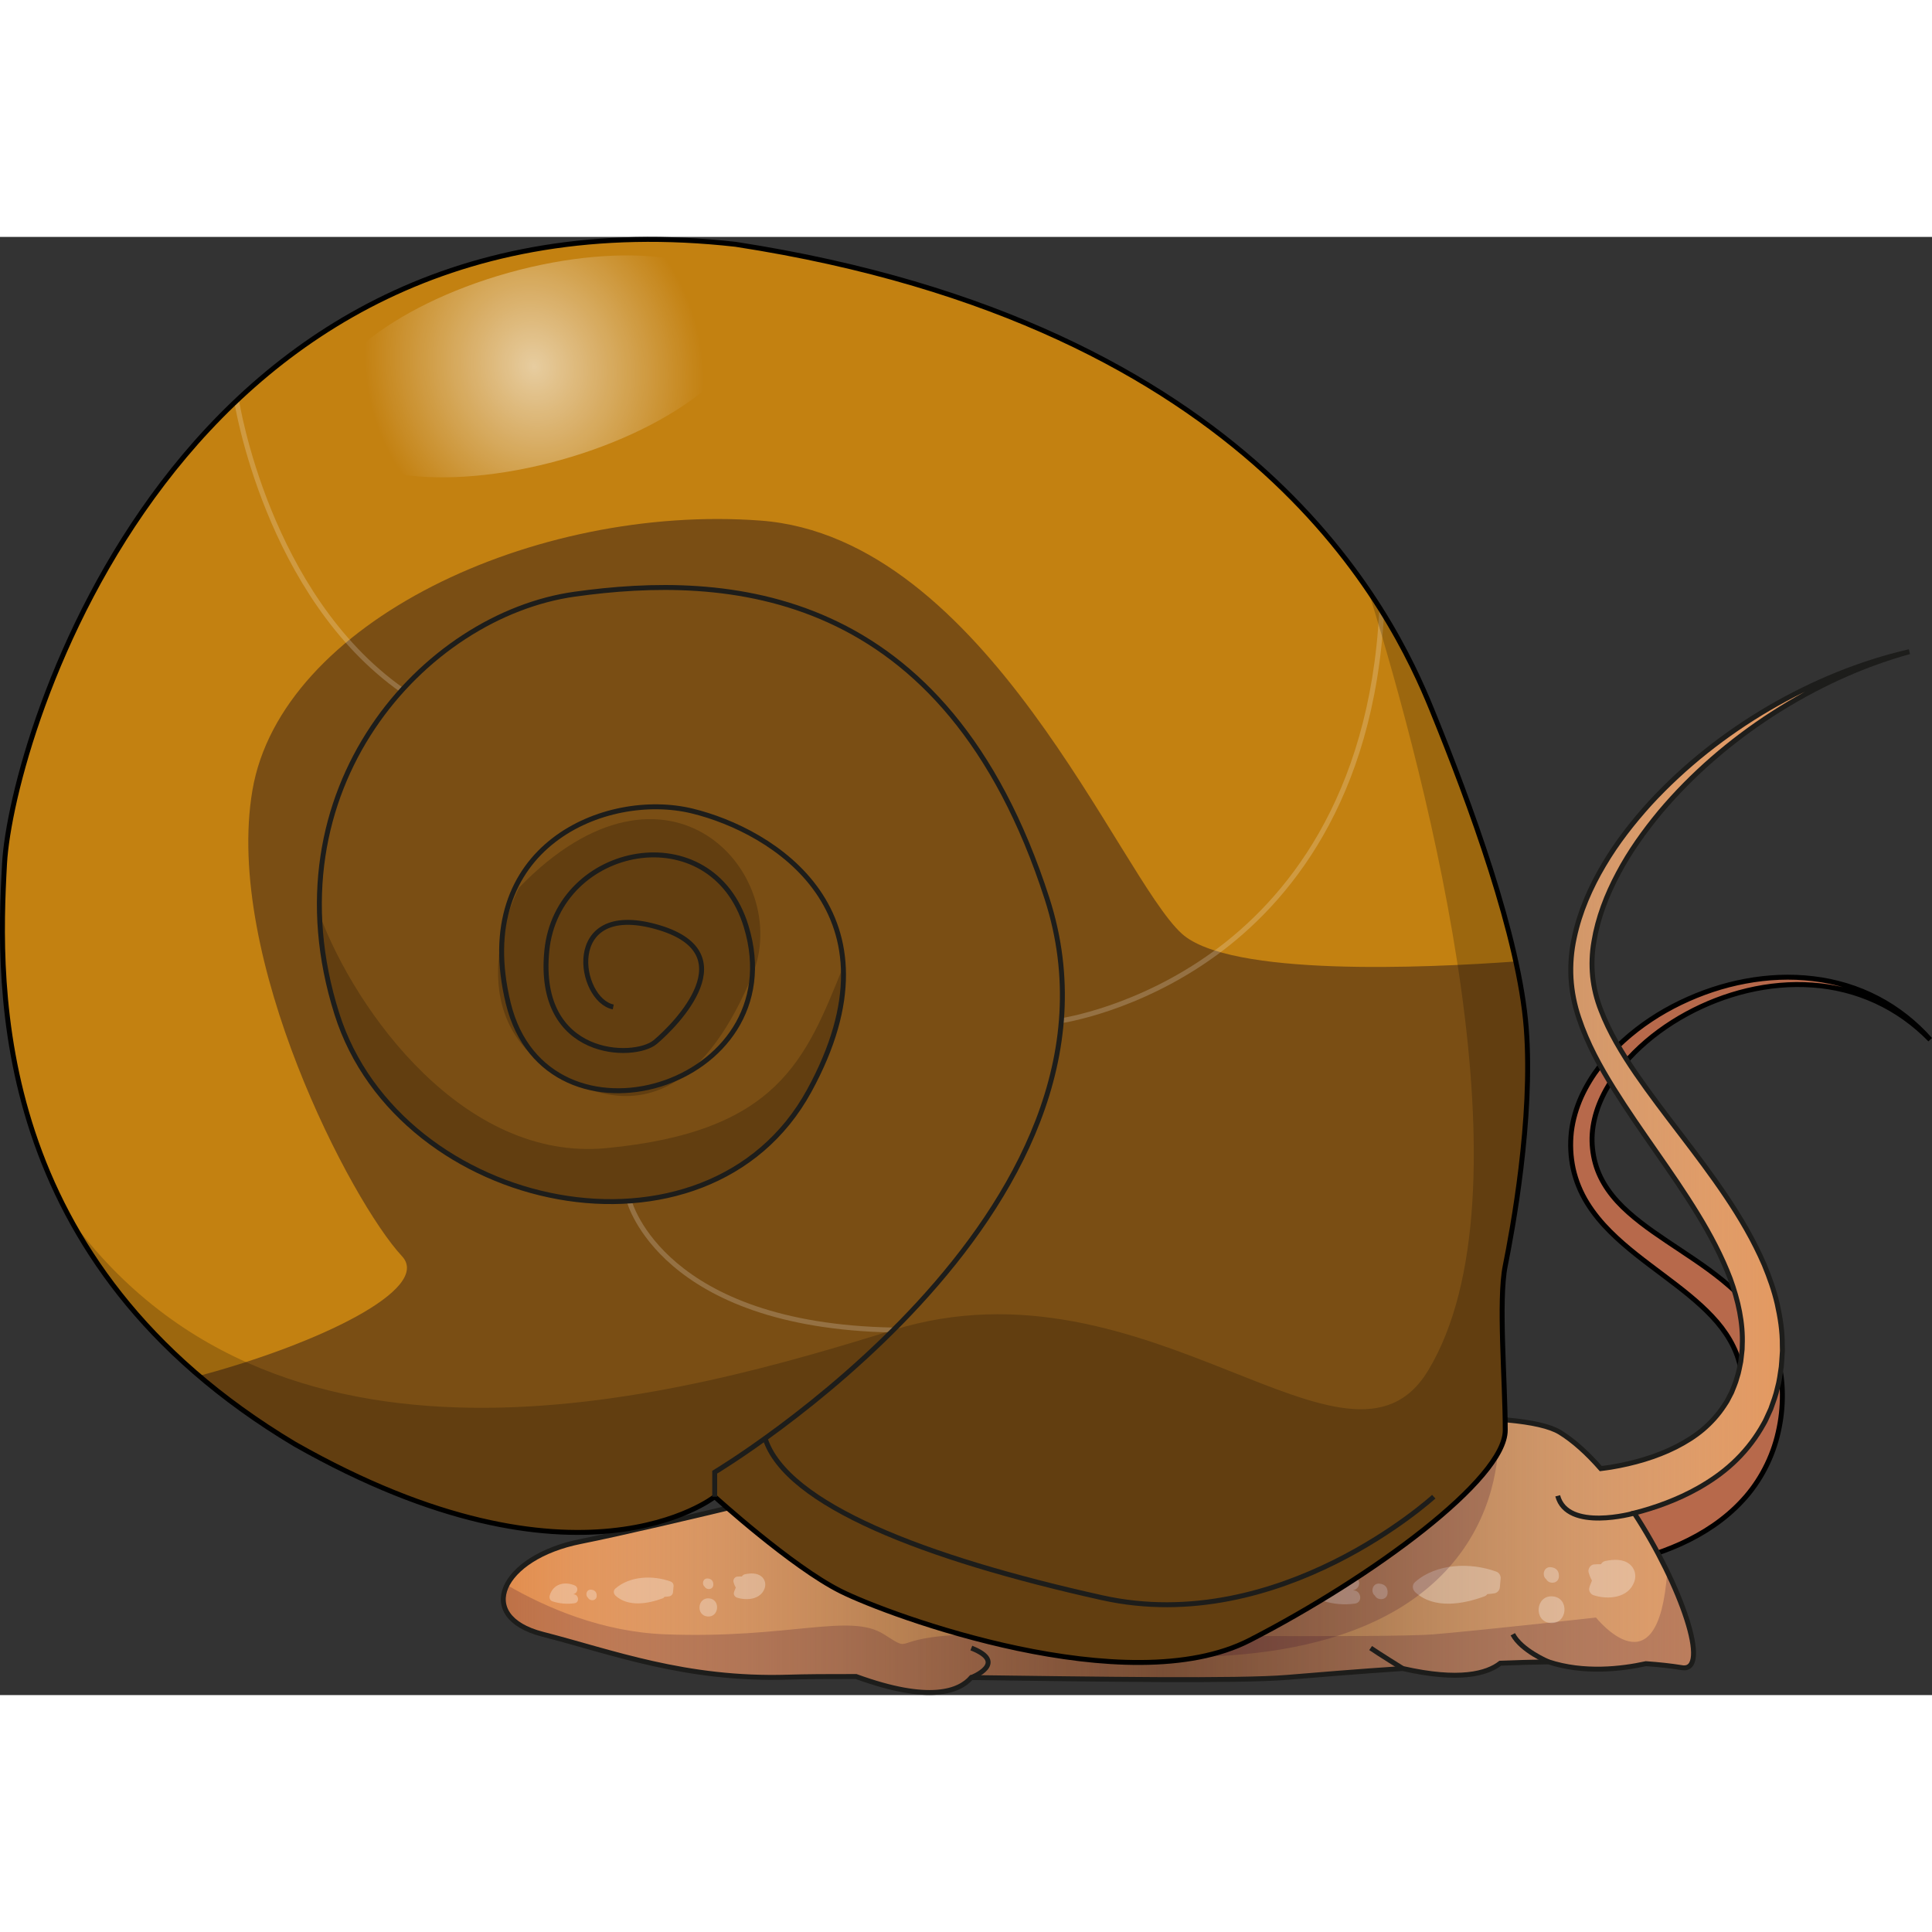 <?xml version="1.0" encoding="utf-8"?>
<!-- Created by: Science Figures, www.sciencefigures.org, Generator: Science Figures Editor -->
<svg version="1.1" id="Layer_1" xmlns="http://www.w3.org/2000/svg" xmlns:xlink="http://www.w3.org/1999/xlink" 
	 width="800px" height="800px" viewBox="0 0 391.1 295.18" enable-background="new 0 0 391.1 295.18" xml:space="preserve">
<rect x="0" y="0" width="391.1" height="295.18" fill="#333333" stroke="none"/>
<g>
	<g>
		<path fill="#B7694B" stroke="#000000" stroke-miterlimit="10" d="M312.07,259.34c0.35,0.03,0.94,0.05,1.42,0.06l1.55,0.02
			c1.04,0,2.09-0.03,3.14-0.08c2.1-0.1,4.2-0.29,6.27-0.58c4.14-0.58,8.2-1.55,11.93-3.04c3.73-1.49,7.14-3.52,9.81-6.17
			c2.68-2.64,4.58-5.93,5.59-9.64c0.51-1.84,0.83-3.83,0.93-5.76c0.11-1.93-0.04-3.82-0.45-5.63c-0.82-3.64-2.85-6.99-5.68-9.98
			c-2.82-3.01-6.3-5.67-9.89-8.37c-3.59-2.71-7.36-5.44-10.77-8.85c-1.7-1.7-3.29-3.6-4.61-5.73c-1.32-2.13-2.31-4.51-2.85-6.98
			c-0.53-2.48-0.64-4.98-0.36-7.47c0.3-2.48,1.02-4.87,2.01-7.08c2.02-4.43,5.06-8.19,8.53-11.33c3.48-3.15,7.4-5.72,11.57-7.73
			c4.17-2.01,8.58-3.49,13.11-4.33c4.52-0.85,9.17-1.06,13.73-0.51c4.56,0.53,9.01,1.88,13.04,3.99c4.04,2.1,7.65,4.98,10.64,8.35
			c-3.15-3.23-6.86-5.9-10.93-7.77c-4.06-1.88-8.45-2.98-12.88-3.28c-8.88-0.64-17.8,1.66-25.52,5.86
			c-3.86,2.11-7.44,4.71-10.52,7.78c-3.07,3.06-5.63,6.62-7.17,10.5c-0.76,1.94-1.25,3.95-1.39,5.97c-0.14,2,0.09,4.06,0.62,5.97
			c1.06,3.85,3.55,7.13,6.7,9.92c3.14,2.81,6.85,5.21,10.61,7.72c3.77,2.51,7.67,5.12,11.25,8.5c1.78,1.69,3.47,3.6,4.89,5.76
			c1.43,2.15,2.58,4.58,3.32,7.12c0.74,2.54,1.09,5.19,1.1,7.77c0.02,2.59-0.26,5.1-0.84,7.64c-1.12,5.05-3.65,9.99-7.24,13.84
			c-3.58,3.89-7.99,6.73-12.54,8.79c-4.57,2.06-9.31,3.4-14.07,4.28c-2.38,0.44-4.77,0.77-7.18,0.99c-1.2,0.11-2.41,0.19-3.62,0.25
			l-1.83,0.06c-0.64,0.01-1.19,0.02-1.96,0l-0.02,0c-2.99-0.08-5.34-2.57-5.26-5.56c0.08-2.99,2.57-5.34,5.56-5.26
			C311.88,259.33,311.99,259.34,312.07,259.34z"/>
		<g>
			<path fill="#E28D4D" d="M359.76,215.97c-0.63-2.74-1.57-5.35-2.61-7.88c-2.16-5.01-4.88-9.61-7.8-13.95
				c-5.85-8.69-12.5-16.49-18.17-24.74c-2.82-4.12-5.39-8.38-7.1-12.86c-0.88-2.23-1.44-4.54-1.68-6.84
				c-0.22-2.31-0.15-4.72,0.27-7.09c0.78-4.76,2.57-9.42,4.91-13.79c2.32-4.4,5.26-8.5,8.46-12.37c6.48-7.7,14.24-14.39,22.77-19.9
				c8.53-5.49,17.86-9.86,27.71-12.59c-9.96,2.3-19.54,6.26-28.42,11.44c-8.87,5.2-17.06,11.64-24.09,19.27
				c-3.48,3.85-6.71,7.96-9.37,12.49c-2.67,4.51-4.84,9.42-5.96,14.71c-0.58,2.64-0.81,5.38-0.66,8.16
				c0.16,2.78,0.72,5.52,1.59,8.08c1.71,5.16,4.29,9.82,7.04,14.25c5.52,8.85,11.82,16.92,17.01,25.44c2.6,4.24,4.89,8.6,6.59,13.06
				c1.63,4.46,2.64,9.04,2.44,13.49l-0.02,0.83l-0.09,0.83c-0.07,0.55-0.11,1.1-0.19,1.65c-0.24,1.08-0.39,2.18-0.75,3.2
				c-0.26,1.06-0.72,2.03-1.1,3.03l-0.73,1.41c-0.22,0.48-0.56,0.9-0.83,1.35c-1.16,1.76-2.58,3.34-4.22,4.74
				c-1.64,1.39-3.52,2.56-5.51,3.57c-4,2.01-8.51,3.32-13.17,4.09c-0.67,0.11-1.35,0.19-2.03,0.28c-2.71-3.09-5.52-5.65-8.29-7.35
				c-16.06-9.81-138.21,7.98-138.21,7.98s-43.98,10.94-60.03,14.13c-16.06,3.19-21.64,15.19-7.68,18.77s28.89,9.33,49.7,8.69
				c3.5-0.11,8.24-0.14,13.76-0.13c14.91,5.44,20.91,2.99,23.32,0.21c25.26,0.32,53.99,0.79,64-0.04
				c5.31-0.44,13.74-1.15,23.33-1.79c11.51,2.62,17.08,1.03,19.76-1.07c3.28-0.13,6.55-0.23,9.75-0.28
				c7.16,2.37,14.87,1.44,19.73,0.37c2.69,0.19,5.15,0.46,7.29,0.81c5.94,0.98-0.14-16.72-9.66-31.29
				c4.41-1.13,8.78-2.73,12.91-5.04c2.5-1.41,4.92-3.07,7.09-5.09c2.17-2.01,4.09-4.35,5.63-6.93c0.36-0.66,0.78-1.28,1.08-1.97
				l0.93-2.04c0.5-1.4,1.03-2.79,1.34-4.23c0.41-1.42,0.56-2.86,0.79-4.3c0.07-0.72,0.11-1.44,0.16-2.17l0.07-1.08l-0.02-1.08
				C360.83,221.54,360.37,218.71,359.76,215.97z"/>
			<linearGradient id="SVGID_1_" gradientUnits="userSpaceOnUse" x1="101.892" y1="189.318" x2="386.522" y2="189.318">
				<stop  offset="0" style="stop-color:#FFFFFF;stop-opacity:0"/>
				<stop  offset="0.016" style="stop-color:#F7F4F1;stop-opacity:0.034"/>
				<stop  offset="0.076" style="stop-color:#DBCDC0;stop-opacity:0.163"/>
				<stop  offset="0.138" style="stop-color:#C2AC97;stop-opacity:0.294"/>
				<stop  offset="0.201" style="stop-color:#AF9175;stop-opacity:0.428"/>
				<stop  offset="0.264" style="stop-color:#9F7D5B;stop-opacity:0.563"/>
				<stop  offset="0.329" style="stop-color:#956E48;stop-opacity:0.702"/>
				<stop  offset="0.396" style="stop-color:#8E653D;stop-opacity:0.845"/>
				<stop  offset="0.469" style="stop-color:#8C6239"/>
				<stop  offset="0.523" style="stop-color:#906740;stop-opacity:0.895"/>
				<stop  offset="0.601" style="stop-color:#9B7653;stop-opacity:0.744"/>
				<stop  offset="0.693" style="stop-color:#AD8F72;stop-opacity:0.566"/>
				<stop  offset="0.796" style="stop-color:#C6B19D;stop-opacity:0.367"/>
				<stop  offset="0.906" style="stop-color:#E6DCD3;stop-opacity:0.153"/>
				<stop  offset="0.985" style="stop-color:#FFFFFF;stop-opacity:0"/>
			</linearGradient>
			<path fill="url(#SVGID_1_)" d="M359.76,215.97c-0.63-2.74-1.57-5.35-2.61-7.88c-2.16-5.01-4.88-9.61-7.8-13.95
				c-5.85-8.69-12.5-16.49-18.17-24.74c-2.82-4.12-5.39-8.38-7.1-12.86c-0.88-2.23-1.44-4.54-1.68-6.84
				c-0.22-2.31-0.15-4.72,0.27-7.09c0.78-4.76,2.57-9.42,4.91-13.79c2.32-4.4,5.26-8.5,8.46-12.37c6.48-7.7,14.24-14.39,22.77-19.9
				c8.53-5.49,17.86-9.86,27.71-12.59c-9.96,2.3-19.54,6.26-28.42,11.44c-8.87,5.2-17.06,11.64-24.09,19.27
				c-3.48,3.85-6.71,7.96-9.37,12.49c-2.67,4.51-4.84,9.42-5.96,14.71c-0.58,2.64-0.81,5.38-0.66,8.16
				c0.16,2.78,0.72,5.52,1.59,8.08c1.71,5.16,4.29,9.82,7.04,14.25c5.52,8.85,11.82,16.92,17.01,25.44c2.6,4.24,4.89,8.6,6.59,13.06
				c1.63,4.46,2.64,9.04,2.44,13.49l-0.02,0.83l-0.09,0.83c-0.07,0.55-0.11,1.1-0.19,1.65c-0.24,1.08-0.39,2.18-0.75,3.2
				c-0.26,1.06-0.72,2.03-1.1,3.03l-0.73,1.41c-0.22,0.48-0.56,0.9-0.83,1.35c-1.16,1.76-2.58,3.34-4.22,4.74
				c-1.64,1.39-3.52,2.56-5.51,3.57c-4,2.01-8.51,3.32-13.17,4.09c-0.67,0.11-1.35,0.19-2.03,0.28c-2.71-3.09-5.52-5.65-8.29-7.35
				c-16.06-9.81-138.21,7.98-138.21,7.98s-43.98,10.94-60.03,14.13c-16.06,3.19-21.64,15.19-7.68,18.77s28.89,9.33,49.7,8.69
				c3.5-0.11,8.24-0.14,13.76-0.13c14.91,5.44,20.91,2.99,23.32,0.21c25.26,0.32,53.99,0.79,64-0.04
				c5.31-0.44,13.74-1.15,23.33-1.79c11.51,2.62,17.08,1.03,19.76-1.07c3.28-0.13,6.55-0.23,9.75-0.28
				c7.16,2.37,14.87,1.44,19.73,0.37c2.69,0.19,5.15,0.46,7.29,0.81c5.94,0.98-0.14-16.72-9.66-31.29
				c4.41-1.13,8.78-2.73,12.91-5.04c2.5-1.41,4.92-3.07,7.09-5.09c2.17-2.01,4.09-4.35,5.63-6.93c0.36-0.66,0.78-1.28,1.08-1.97
				l0.93-2.04c0.5-1.4,1.03-2.79,1.34-4.23c0.41-1.42,0.56-2.86,0.79-4.3c0.07-0.72,0.11-1.44,0.16-2.17l0.07-1.08l-0.02-1.08
				C360.83,221.54,360.37,218.71,359.76,215.97z"/>
			<path opacity="0.2" fill="#2D002A" d="M260.63,291.61c5.31-0.44,13.74-1.15,23.33-1.79c11.51,2.62,17.08,1.03,19.76-1.07
				c3.28-0.13,6.55-0.23,9.75-0.28c7.16,2.37,14.87,1.44,19.73,0.37c2.69,0.19,5.15,0.46,7.29,0.81c4.37,0.72,2.23-8.67-2.99-19.48
				l0,0c-1.76,25.2-14.42,9.31-14.42,9.31s-23.3,2.61-32.86,3.4c-9.56,0.79-68.68,0.08-90.18,0c-21.5-0.08-14.15,4.43-21.1,0
				c-6.96-4.43-19.13,0.95-44.27,0c-12.71-0.48-23.98-5.31-32.02-9.96c-2.01,3.98-0.04,8.1,7.2,9.96
				c13.96,3.58,28.89,9.33,49.7,8.69c3.5-0.11,8.24-0.14,13.76-0.13c14.91,5.44,20.91,2.99,23.32,0.21
				C221.89,291.96,250.62,292.43,260.63,291.61z"/>
			<path fill="none" stroke="#1D1D1B" stroke-miterlimit="10" d="M359.76,215.97c-0.63-2.74-1.57-5.35-2.61-7.88
				c-2.16-5.01-4.88-9.61-7.8-13.95c-5.85-8.69-12.5-16.49-18.17-24.74c-2.82-4.12-5.39-8.38-7.1-12.86
				c-0.88-2.23-1.44-4.54-1.68-6.84c-0.22-2.31-0.15-4.72,0.27-7.09c0.78-4.76,2.57-9.42,4.91-13.79c2.32-4.4,5.26-8.5,8.46-12.37
				c6.48-7.7,14.24-14.39,22.77-19.9c8.53-5.49,17.86-9.86,27.71-12.59c-9.96,2.3-19.54,6.26-28.42,11.44
				c-8.87,5.2-17.06,11.64-24.09,19.27c-3.48,3.85-6.71,7.96-9.37,12.49c-2.67,4.51-4.84,9.42-5.96,14.71
				c-0.58,2.64-0.81,5.38-0.66,8.16c0.16,2.78,0.72,5.52,1.59,8.08c1.71,5.16,4.29,9.82,7.04,14.25
				c5.52,8.85,11.82,16.92,17.01,25.44c2.6,4.24,4.89,8.6,6.59,13.06c1.63,4.46,2.64,9.04,2.44,13.49l-0.02,0.83l-0.09,0.83
				c-0.07,0.55-0.11,1.1-0.19,1.65c-0.24,1.08-0.39,2.18-0.75,3.2c-0.26,1.06-0.72,2.03-1.1,3.03l-0.73,1.41
				c-0.22,0.48-0.56,0.9-0.83,1.35c-1.16,1.76-2.58,3.34-4.22,4.74c-1.64,1.39-3.52,2.56-5.51,3.57c-4,2.01-8.51,3.32-13.17,4.09
				c-0.67,0.11-1.35,0.19-2.03,0.28c-2.71-3.09-5.52-5.65-8.29-7.35c-16.06-9.81-138.21,7.98-138.21,7.98s-43.98,10.94-60.03,14.13
				c-16.06,3.19-21.64,15.19-7.68,18.77s28.89,9.33,49.7,8.69c3.5-0.11,8.24-0.14,13.76-0.13c14.91,5.44,20.91,2.99,23.32,0.21
				c25.26,0.32,53.99,0.79,64-0.04c5.31-0.44,13.74-1.15,23.33-1.79c11.51,2.62,17.08,1.03,19.76-1.07
				c3.28-0.13,6.55-0.23,9.75-0.28c7.16,2.37,14.87,1.44,19.73,0.37c2.69,0.19,5.15,0.46,7.29,0.81c5.94,0.98-0.14-16.72-9.66-31.29
				c4.41-1.13,8.78-2.73,12.91-5.04c2.5-1.41,4.92-3.07,7.09-5.09c2.17-2.01,4.09-4.35,5.63-6.93c0.36-0.66,0.78-1.28,1.08-1.97
				l0.93-2.04c0.5-1.4,1.03-2.79,1.34-4.23c0.41-1.42,0.56-2.86,0.79-4.3c0.07-0.72,0.11-1.44,0.16-2.17l0.07-1.08l-0.02-1.08
				C360.83,221.54,360.37,218.71,359.76,215.97z"/>
			<g>
				<path opacity="0.3" fill="#FFFFFF" d="M314.32,275.2c-3.48-0.3-3.94,5.09-0.47,5.39C317.33,280.89,317.8,275.5,314.32,275.2z"/>
				<path opacity="0.3" fill="#FFFFFF" d="M329.89,268.68c-1.35-1.1-3.3-0.98-4.9-0.65c-0.42,0.09-0.72,0.34-0.91,0.66
					c-0.47-0.01-0.94,0-1.42,0.04c-0.69,0.06-1.26,0.91-1.08,1.58c0.17,0.61,0.39,1.17,0.68,1.67c-0.15,0.52-0.46,1.02-0.56,1.6
					c-0.09,0.57,0.34,1.21,0.88,1.38c2.92,0.96,7.12,0.62,8.28-2.8C331.29,270.91,330.92,269.52,329.89,268.68z"/>
				<path opacity="0.3" fill="#FFFFFF" d="M313.93,269.29c-1.46-0.13-1.85,1.74-0.92,2.44c0.53,1.04,2.44,0.97,2.56-0.49
					C315.66,270.11,315.06,269.39,313.93,269.29z"/>
				<path opacity="0.3" fill="#FFFFFF" d="M273.9,274c0.05-0.02,0.11-0.05,0.16-0.07c1.25-0.37,1.54-2.06,0.23-2.6
					c-3.05-1.24-6.38-0.37-7.36,3.02c-0.2,0.68,0.06,1.5,0.8,1.74c2.12,0.68,4.35,0.88,6.55,0.57
					C275.97,276.43,275.54,273.89,273.9,274z"/>
				<path opacity="0.3" fill="#FFFFFF" d="M279.25,272.62c-1.46-0.13-1.85,1.74-0.92,2.44c0.53,1.04,2.44,0.97,2.56-0.49
					C280.99,273.44,280.38,272.72,279.25,272.62z"/>
				<path opacity="0.3" fill="#FFFFFF" d="M302.9,270.19c-5.21-1.9-12.1-1.7-16.43,2.09c-0.71,0.62-0.56,1.56,0.09,2.14
					c3.8,3.39,9.61,2.38,13.97,0.76c0.25-0.09,0.42-0.26,0.55-0.44c0.48-0.03,0.96-0.08,1.44-0.16c0.59-0.09,1.05-0.63,1.1-1.21
					l0.16-1.8C303.83,270.98,303.46,270.39,302.9,270.19z"/>
			</g>
			<g>
				<path opacity="0.3" fill="#FFFFFF" d="M143.54,275.6c-2.37-0.2-2.68,3.46-0.32,3.67C145.59,279.48,145.9,275.81,143.54,275.6z"
					/>
				<path opacity="0.3" fill="#FFFFFF" d="M154.13,271.16c-0.92-0.75-2.24-0.66-3.33-0.44c-0.28,0.06-0.49,0.23-0.62,0.45
					c-0.32-0.01-0.64,0-0.96,0.03c-0.47,0.04-0.86,0.62-0.74,1.07c0.11,0.42,0.26,0.8,0.46,1.14c-0.1,0.35-0.32,0.69-0.38,1.09
					c-0.06,0.39,0.23,0.82,0.6,0.94c1.99,0.65,4.85,0.42,5.64-1.91C155.09,272.68,154.84,271.73,154.13,271.16z"/>
				<path opacity="0.3" fill="#FFFFFF" d="M143.27,271.58c-0.99-0.09-1.26,1.18-0.62,1.66c0.36,0.71,1.66,0.66,1.74-0.33
					C144.45,272.13,144.04,271.64,143.27,271.58z"/>
				<path opacity="0.3" fill="#FFFFFF" d="M116.03,274.78c0.04-0.02,0.07-0.04,0.11-0.05c0.85-0.25,1.05-1.4,0.15-1.77
					c-2.08-0.85-4.34-0.25-5.01,2.06c-0.13,0.46,0.04,1.02,0.54,1.18c1.44,0.47,2.96,0.6,4.46,0.39
					C117.43,276.44,117.14,274.71,116.03,274.78z"/>
				<path opacity="0.3" fill="#FFFFFF" d="M119.67,273.84c-0.99-0.09-1.26,1.18-0.62,1.66c0.36,0.71,1.66,0.66,1.74-0.33
					C120.85,274.4,120.43,273.91,119.67,273.84z"/>
				<path opacity="0.3" fill="#FFFFFF" d="M135.76,272.19c-3.55-1.29-8.23-1.16-11.19,1.43c-0.48,0.42-0.38,1.06,0.06,1.46
					c2.59,2.31,6.54,1.62,9.51,0.52c0.17-0.06,0.29-0.17,0.37-0.3c0.33-0.02,0.65-0.06,0.98-0.11c0.4-0.06,0.72-0.43,0.75-0.83
					l0.11-1.22C136.4,272.73,136.15,272.33,135.76,272.19z"/>
			</g>
			<path opacity="0.2" fill="#2D002A" d="M167.3,257.57c0,0,29.01,34.8,84.91,29.3s51.05-46.39,51.05-46.39L167.3,257.57z"/>
		</g>
		<path fill="none" stroke="#1D1D1B" stroke-miterlimit="10" d="M330.82,258.35c0,0-13.56,3.83-15.49-3.51"/>
		<path fill="none" stroke="#1D1D1B" stroke-miterlimit="10" d="M313.47,288.46c0,0-5.5-2.29-7.23-5.59"/>
		<path fill="none" stroke="#1D1D1B" stroke-miterlimit="10" d="M283.96,289.81c0,0-4.95-3.08-6.5-4.15"/>
		<path fill="none" stroke="#1D1D1B" stroke-miterlimit="10" d="M196.63,291.64c0,0,7.65-2.98,0-5.98"/>
	</g>
	<path fill="#C38111" d="M144.68,255.02c0,0,15.58,14.16,25.49,19.12s58.07,22.66,82.85,9.91c24.78-12.75,51.69-32.57,51.69-42.49
		c0-9.91-1.42-26.2,0-33.28c1.42-7.08,5.67-29.74,4.25-48.15c-1.42-18.41-11.33-45.32-19.12-64.44S254.44,17.79,148.93,1.5
		C35.62-11.24,2.34,101.35,0.92,126.84s-2.83,80.73,58.78,117.55C117.06,276.97,144.68,255.02,144.68,255.02z"/>
	<path fill="#7A4E14" d="M40.3,230.56c5.65,4.82,12.07,9.46,19.4,13.84c57.36,32.57,84.98,10.62,84.98,10.62
		s15.58,14.16,25.49,19.12s58.07,22.66,82.85,9.91c24.78-12.75,51.69-32.57,51.69-42.49s-1.42-26.2,0-33.28
		c1.42-7.08,5.67-29.74,4.25-48.15c-0.32-4.12-1.08-8.67-2.12-13.46c-18.22,1.33-57.98,3.13-67.62-5.64
		c-12.62-11.47-39.53-80.22-85.3-83.61c-45.77-3.39-97.03,20.65-102.82,54.59c-5.79,33.94,20.05,83.34,30.27,94.32
		C87.56,212.97,64.27,224.16,40.3,230.56z"/>
	<g opacity="0.2">
		<g>
			<path fill="#FFFFFF" d="M180.83,221.78c-47.13-0.85-53.88-26.25-53.94-26.5l0.97-0.24c0.06,0.25,6.68,24.91,52.99,25.74
				L180.83,221.78z"/>
		</g>
		<g>
			<path fill="#FFFFFF" d="M214.92,159.15l-0.14-0.99c0.15-0.02,15.36-2.26,30.82-13.5c14.25-10.37,31.65-30.75,33.6-68.96l1,0.05
				c-1.97,38.63-19.6,59.25-34.05,69.75C230.49,156.87,215.08,159.13,214.92,159.15z"/>
		</g>
		<g>
			<path fill="#FFFFFF" d="M81.08,92.15C53.64,72.76,47.46,33.63,47.4,33.23l0.99-0.15c0.06,0.39,6.18,39.11,33.27,58.25
				L81.08,92.15z"/>
		</g>
	</g>
	
		<radialGradient id="SVGID_2_" cx="190.693" cy="-230.411" r="39.92" gradientTransform="matrix(0.821 -0.229 0.259 0.926 11.232 283.286)" gradientUnits="userSpaceOnUse">
		<stop  offset="0" style="stop-color:#FFFFFF"/>
		<stop  offset="1" style="stop-color:#FFFFFF;stop-opacity:0"/>
	</radialGradient>
	<path opacity="0.6" fill="url(#SVGID_2_)" d="M151.42,14.14c2.92,10.46-14.05,24.34-37.91,31.01c-23.86,6.66-45.57,3.59-48.49-6.88
		c-2.92-10.46,14.05-24.34,37.91-31.01C126.79,0.6,148.49,3.68,151.42,14.14z"/>
	<path opacity="0.2" d="M14.12,198.6c8.74,16.16,22.88,32.23,45.58,45.8c57.36,32.57,84.98,10.62,84.98,10.62
		s15.58,14.16,25.49,19.12s58.07,22.66,82.85,9.91c24.78-12.75,51.69-32.57,51.69-42.49c0-9.91-1.42-26.2,0-33.28
		c1.42-7.08,5.67-29.74,4.25-48.15c-1.42-18.41-11.33-45.32-19.12-64.44c-2.22-5.46-6.07-14.16-12.89-24.18
		c12.46,40.17,33.68,122.22,12.18,157.92c-16.07,26.68-56.56-24.18-108.3-8.15C139.65,234.04,57.64,258.07,14.12,198.6z"/>
	<path fill="none" stroke="#000000" stroke-miterlimit="10" d="M144.68,255.02c0,0,15.58,14.16,25.49,19.12s58.07,22.66,82.85,9.91
		c24.78-12.75,51.69-32.57,51.69-42.49c0-9.91-1.42-26.2,0-33.28c1.42-7.08,5.67-29.74,4.25-48.15
		c-1.42-18.41-11.33-45.32-19.12-64.44S254.44,17.79,148.93,1.5C35.62-11.24,2.34,101.35,0.92,126.84s-2.83,80.73,58.78,117.55
		C117.06,276.97,144.68,255.02,144.68,255.02z"/>
	<path fill="none" stroke="#1D1D1B" stroke-miterlimit="10" d="M68.2,157.29"/>
	<g>
		<path opacity="0.2" d="M163.8,172.87c5.36-9.8,7.28-18.14,6.9-25.19c-7.61,18.89-13.22,33.47-47.98,36.78
			c-28.75,2.74-50.64-27.49-58.04-47.31c0.19,6.42,1.3,13.16,3.51,20.14C80.94,197.61,143.18,210.54,163.8,172.87z"/>
	</g>
	<path opacity="0.2" d="M105.09,131.7c0,0-12.73,23.97,5.79,36.49c19.87,13.43,32.98,1.6,41.4-18.69
		C160.7,129.21,135.47,100.38,105.09,131.7z"/>
	<path fill="none" stroke="#1D1D1B" stroke-miterlimit="10" d="M290.24,255.02c0,0-31.11,28.46-67.14,20.45
		c-36.04-8.01-63.93-18.87-68.22-32.24"/>
	<path fill="none" stroke="#1D1D1B" stroke-miterlimit="10" d="M144.68,255.02v-4.96c0,0,87.81-52.4,67.27-116.13
		s-65.15-65.86-95.6-61.61C85.9,76.56,53.8,111.75,68.2,157.29c12.75,40.32,74.98,53.25,95.6,15.58
		c19.83-36.22-7.41-52.69-23.66-56.65c-17.42-4.25-45.03,7.08-37.24,38.95s58.06,16.97,48.15-15.58
		c-6.94-22.82-38.25-16.8-40.36,4.95c-2.12,21.75,17.7,22.02,21.95,18.45c4.25-3.57,18.81-18.29,0-23.4s-15.58,14.87-8.5,16.29"/>
</g>
</svg>